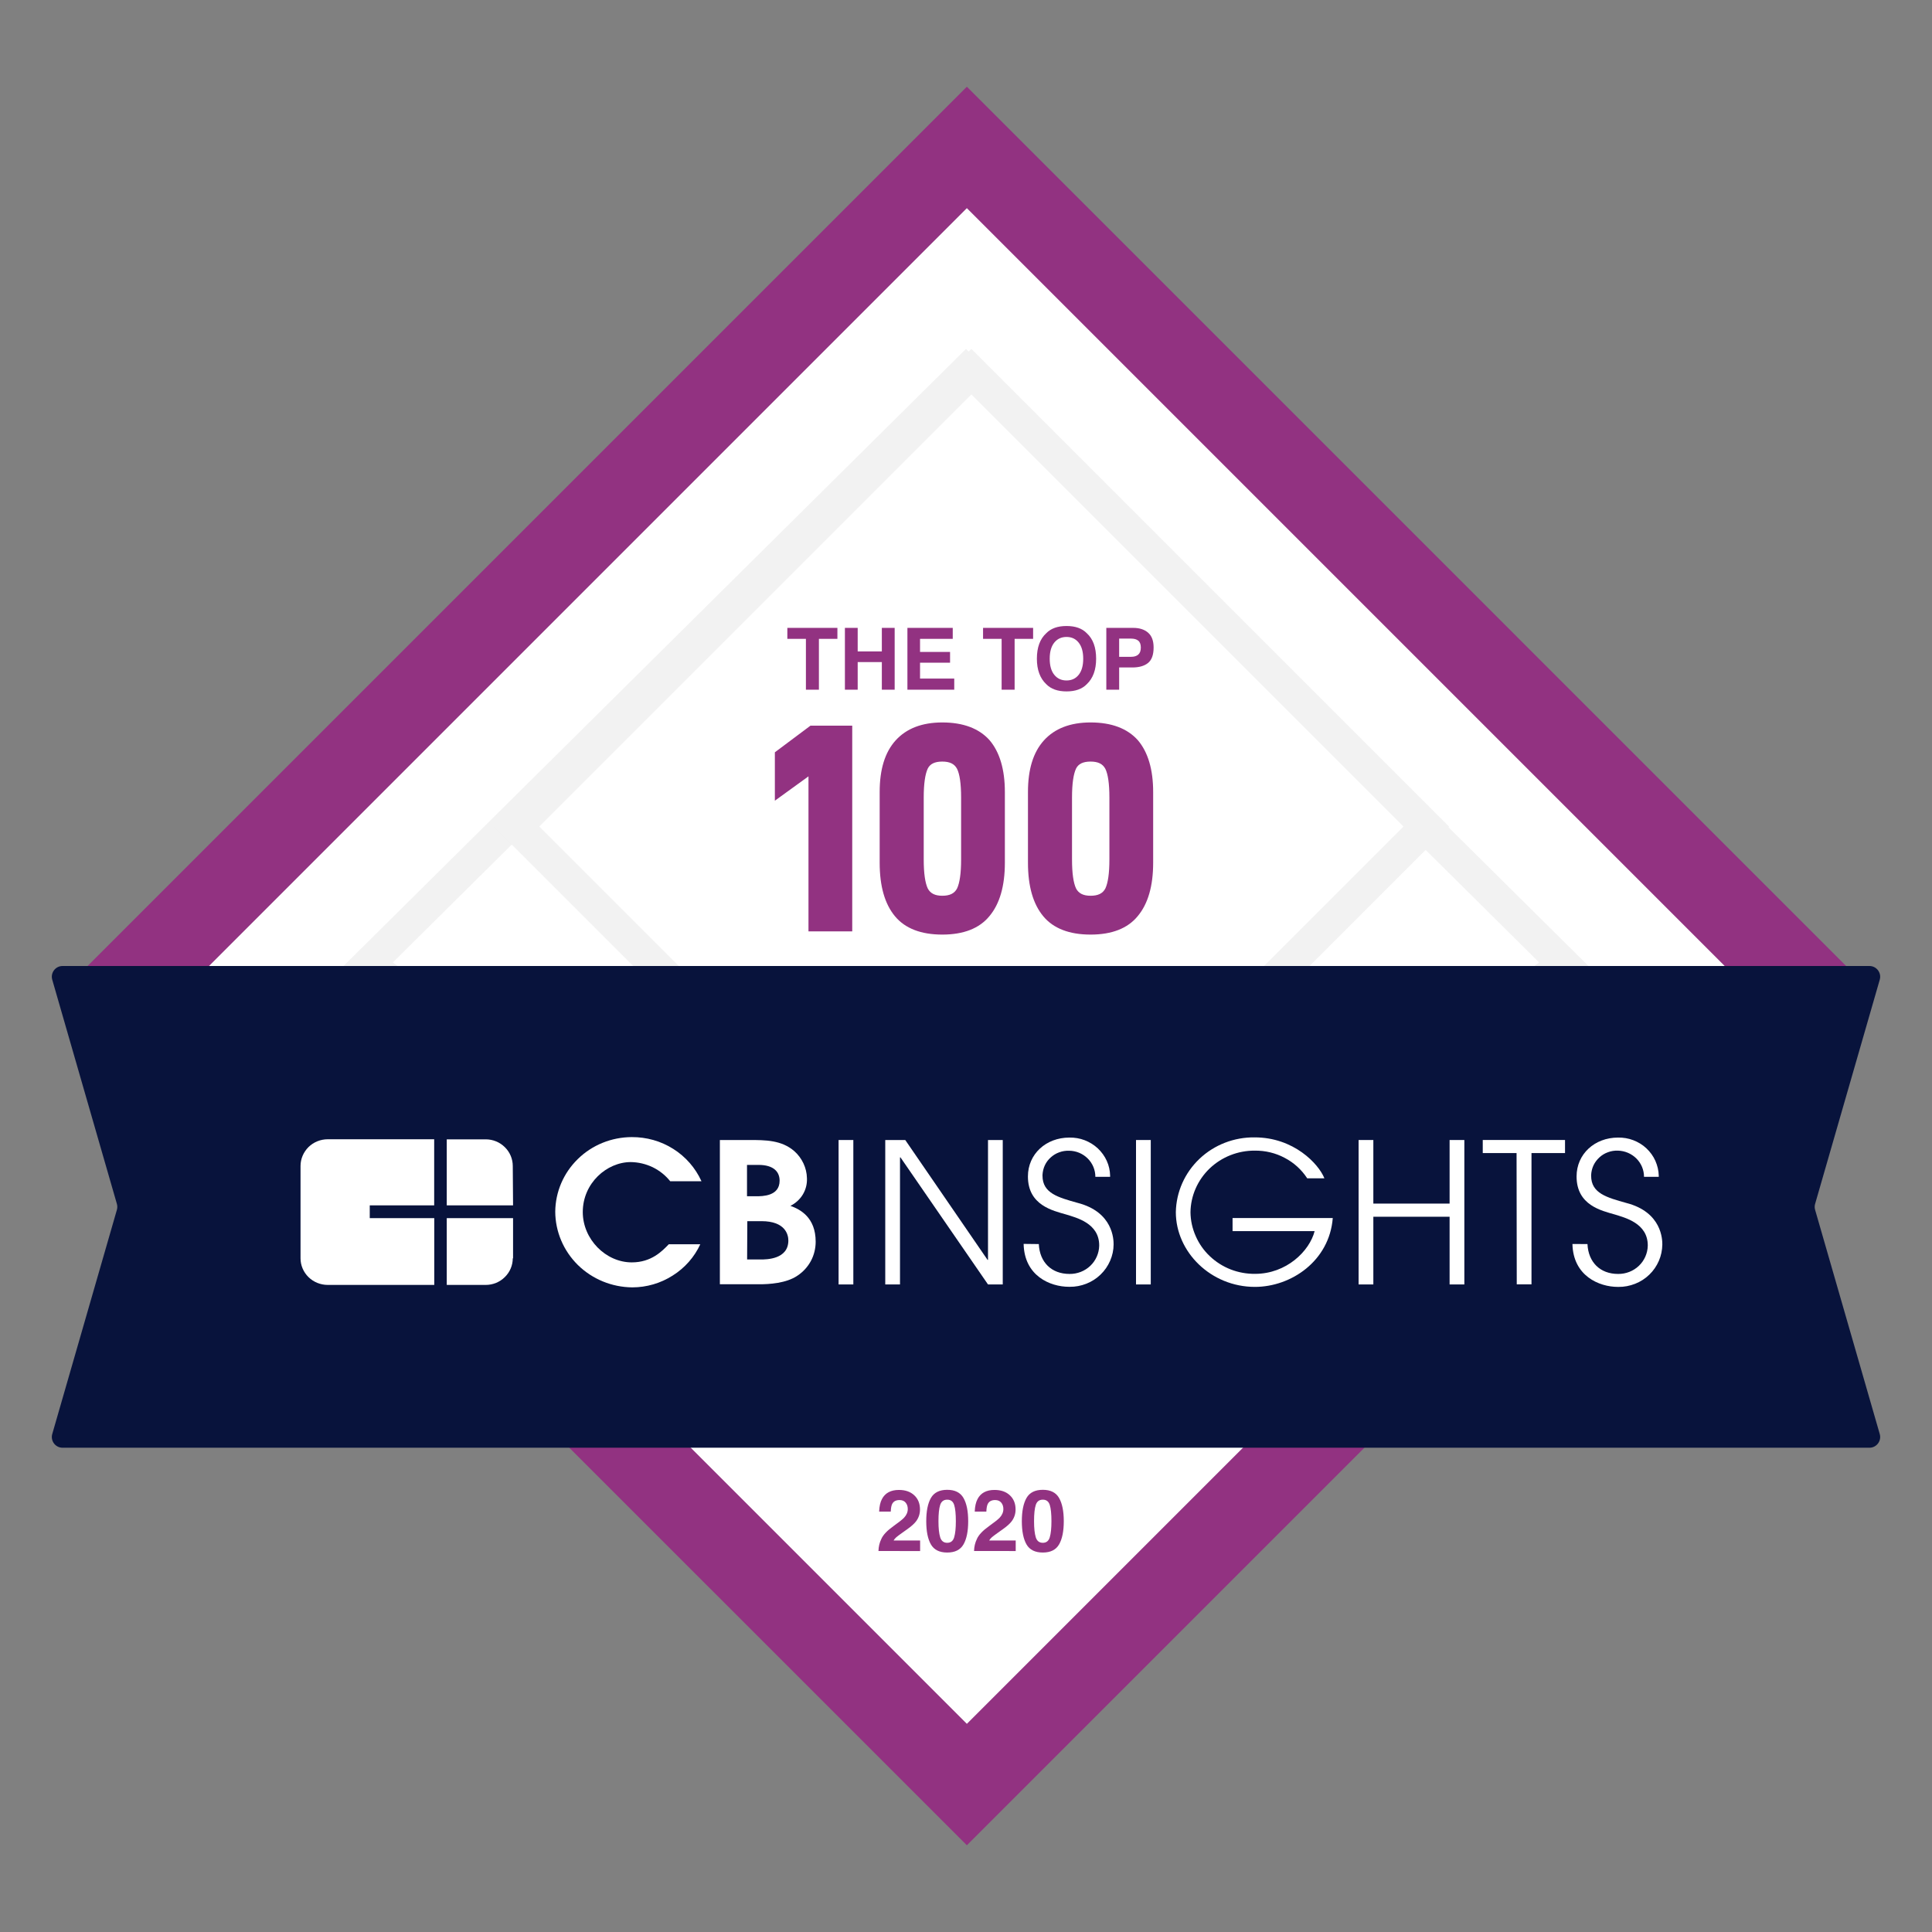 <svg fill="none" height="180" viewBox="0 0 180 180" width="180" xmlns="http://www.w3.org/2000/svg" xmlns:xlink="http://www.w3.org/1999/xlink"><rect x="0" y="0" width="180" height="180" fill="#808080" stroke="none"/><clipPath id="a"><path d="m28 105.94h126.875v14h-126.875z"/></clipPath><g fill="#fff"><path d="m13.816 90 76.264-76.264 76.263 76.264-76.263 76.263z" stroke="#923281" stroke-width="8"/><path d="m34.3 89.838 55.7-55.22 55.7 55.22-55.7 41.058z" stroke="#f2f2f2" stroke-width="3"/><path d="m48.121 77.006 42.379-42.379 42.379 42.379-42.379 42.379z" stroke="#f2f2f2" stroke-width="3"/></g><path d="m81.844 144.506c.01-.406.098-.777.262-1.113.159-.378.534-.778 1.125-1.2.513-.367.845-.63.996-.789.232-.247.348-.518.348-.812 0-.24-.066-.439-.199-.598s-.323-.238-.57-.238c-.339 0-.569.126-.691.379-.07.146-.112.377-.125.695h-1.082c.018-.482.105-.871.262-1.168.297-.565.824-.848 1.582-.848.599 0 1.075.167 1.43.5.354.331.531.77.531 1.317 0 .419-.125.792-.375 1.117-.164.216-.434.457-.809.723l-.445.316c-.279.198-.47.341-.574.43-.102.088-.188.191-.258.308h2.473v.981zm5.59-2.777c0 .651.053 1.149.16 1.496.107.343.326.515.656.515s.547-.172.648-.515c.104-.347.156-.845.156-1.496 0-.683-.052-1.188-.156-1.516-.102-.328-.318-.492-.648-.492s-.549.164-.656.492c-.107.328-.16.833-.16 1.516zm.816-2.926c.721 0 1.227.254 1.516.761.292.508.438 1.23.438 2.165 0 .934-.146 1.654-.438 2.16-.289.505-.794.757-1.516.757s-1.228-.252-1.52-.757c-.289-.506-.434-1.226-.434-2.16 0-.935.144-1.657.434-2.165.292-.507.798-.761 1.52-.761zm2.5 5.703c.01-.406.098-.777.262-1.113.159-.378.534-.778 1.125-1.2.513-.367.845-.63.996-.789.232-.247.348-.518.348-.812 0-.24-.066-.439-.199-.598-.133-.159-.323-.238-.57-.238-.339 0-.569.126-.691.379-.07.146-.112.377-.125.695h-1.082c.018-.482.105-.871.262-1.168.297-.565.824-.848 1.582-.848.599 0 1.076.167 1.43.5.354.331.531.77.531 1.317 0 .419-.125.792-.375 1.117-.164.216-.434.457-.809.723l-.445.316c-.279.198-.47.341-.574.43-.102.088-.188.191-.258.308h2.473v.981zm5.59-2.777c0 .651.053 1.149.16 1.496.107.343.326.515.656.515.331 0 .547-.172.648-.515.104-.347.156-.845.156-1.496 0-.683-.052-1.188-.156-1.516-.102-.328-.318-.492-.648-.492-.331 0-.549.164-.656.492s-.16.833-.16 1.516zm.816-2.926c.721 0 1.227.254 1.516.761.292.508.438 1.23.438 2.165 0 .934-.146 1.654-.438 2.16-.289.505-.794.757-1.516.757-.721 0-1.228-.252-1.52-.757-.289-.506-.434-1.226-.434-2.16 0-.935.145-1.657.434-2.165.292-.507.798-.761 1.52-.761z" fill="#923281"/><path d="m78.019 58.498v1.02h-1.723v4.738h-1.211v-4.738h-1.73v-1.02zm.699 5.758v-5.758h1.191v2.195h2.25v-2.195h1.195v5.758h-1.195v-2.57h-2.25v2.57zm10.047-4.738h-3.047v1.223h2.797v1h-2.797v1.48h3.187v1.035h-4.363v-5.758h4.223zm7.488-1.02v1.02h-1.723v4.738h-1.211v-4.738h-1.73v-1.02zm3.113 4.899c.477 0 .854-.176 1.133-.527.281-.351.422-.852.422-1.5 0-.646-.141-1.145-.422-1.496-.279-.354-.656-.531-1.133-.531s-.857.176-1.141.527c-.284.352-.426.852-.426 1.5 0 .648.142 1.149.426 1.5.284.352.664.527 1.141.527zm2.758-2.027c0 1.034-.29 1.826-.871 2.375-.435.448-1.064.672-1.887.672-.823 0-1.452-.224-1.887-.672-.583-.549-.875-1.341-.875-2.375 0-1.055.292-1.846.875-2.375.435-.448 1.064-.672 1.887-.672.823 0 1.452.224 1.887.672.581.529.871 1.32.871 2.375zm4.164-1.039c0-.299-.079-.513-.238-.641-.156-.128-.377-.192-.66-.192h-1.121v1.695h1.121c.283 0 .504-.069.66-.207.159-.138.238-.357.238-.656zm1.191-.008c0 .68-.171 1.16-.515 1.441-.344.281-.835.422-1.473.422h-1.222v2.07h-1.196v-5.758h2.508c.578 0 1.039.148 1.383.445.344.297.515.756.515 1.379z" fill="#923281"/><path d="m72.192 74.599 3.132-2.268v14.445h4.077v-19.17h-3.888l-3.321 2.484zm11.196 10.773c.945 1.134 2.43 1.701 4.401 1.701s3.456-.567 4.401-1.728c.945-1.134 1.431-2.781 1.431-4.968v-6.588c0-2.106-.486-3.726-1.431-4.833-.972-1.08-2.43-1.647-4.401-1.647-1.89 0-3.348.567-4.347 1.674s-1.485 2.7-1.485 4.806v6.588c0 2.214.486 3.861 1.431 4.995zm5.778-2.592c-.243.459-.675.675-1.377.675-.675 0-1.107-.216-1.35-.675-.243-.513-.378-1.404-.378-2.7v-5.778c0-1.296.135-2.187.378-2.7.216-.432.648-.648 1.35-.648s1.134.216 1.377.675c.243.486.378 1.377.378 2.673v5.778c0 1.296-.135 2.187-.378 2.7zm8.038 2.592c.945 1.134 2.43 1.701 4.401 1.701 1.971 0 3.456-.567 4.401-1.728.945-1.134 1.431-2.781 1.431-4.968v-6.588c0-2.106-.486-3.726-1.431-4.833-.972-1.08-2.43-1.647-4.401-1.647-1.89 0-3.348.567-4.347 1.674s-1.485 2.7-1.485 4.806v6.588c0 2.214.486 3.861 1.431 4.995zm5.778-2.592c-.243.459-.675.675-1.377.675-.675 0-1.107-.216-1.35-.675-.243-.513-.378-1.404-.378-2.7v-5.778c0-1.296.135-2.187.378-2.7.216-.432.648-.648 1.35-.648s1.134.216 1.377.675c.243.486.378 1.377.378 2.673v5.778c0 1.296-.135 2.187-.378 2.7z" fill="#923281"/><path d="m4.868 91.277c-.184-.639.295-1.277.961-1.277h168.342c.665 0 1.145.638.961 1.277l-6.022 20.887c-.053.181-.053.373 0 .554l6.022 20.887c.184.639-.296 1.277-.961 1.277h-168.342c-.665 0-1.145-.638-.961-1.277l6.022-20.887c.052-.181.052-.373 0-.554z" fill="#08133c"/><g clip-path="url(#a)" fill="#fff"><g clip-rule="evenodd" fill-rule="evenodd"><path d="m34.449 112.302h6.003v-6.16h-9.914c-.674 0-1.321.263-1.794.726-.472.473-.744 1.103-.744 1.759v8.61c0 .656.271 1.286.744 1.75s1.12.726 1.794.726h9.922v-6.221h-6.011z"/><path d="m47.801 112.302h-6.178v-6.152h3.631c.674 0 1.312.263 1.785.735.472.464.735 1.094.735 1.75z"/><path d="m47.801 117.245v-3.753h-6.178v6.221h3.631c.674 0 1.312-.263 1.785-.735.472-.464.735-1.094.735-1.75"/></g><path d="m65.249 115.916c-.551 1.198-1.444 2.213-2.572 2.922-1.12.718-2.433 1.103-3.771 1.103-1.899-.018-3.719-.762-5.066-2.083-1.339-1.321-2.1-3.106-2.109-4.97.018-1.846.77-3.605 2.109-4.909 1.33-1.303 3.132-2.03 5.014-2.038 1.374-.009 2.721.367 3.876 1.102 1.155.726 2.065 1.776 2.625 3.01h-2.914c-.438-.551-.989-.989-1.627-1.304-.639-.306-1.339-.472-2.047-.481-2.231 0-4.471 1.96-4.471 4.655 0 2.529 2.135 4.69 4.567 4.69 1.837 0 2.835-1.059 3.447-1.689h2.94z"/><path d="m67.069 106.212h2.712c1.522 0 3.036 0 4.226 1.041.359.315.647.709.849 1.138.201.428.315.901.324 1.373.026.534-.105 1.059-.376 1.514-.271.455-.682.831-1.164 1.068.91.323 2.354 1.076 2.354 3.342 0 .621-.149 1.243-.446 1.794s-.726 1.024-1.26 1.374c-1.041.708-2.634.796-3.544.796h-3.675zm2.538 5.241h.831c.595 0 2.196 0 2.196-1.452 0-.805-.525-1.47-1.978-1.47h-1.059v2.922zm0 5.889h1.278c.499 0 2.564 0 2.564-1.768 0-.542-.28-1.802-2.502-1.802h-1.321z"/><path d="m78.129 106.212h1.374v13.457h-1.374z"/><path d="m82.486 106.212h1.855l7.665 11.165h.044v-11.165h1.374v13.457h-1.374l-8.155-11.838h-.044v11.838h-1.374v-13.457z"/><path d="m96.784 115.907c.079 1.689 1.173 2.783 2.861 2.783.726.008 1.417-.263 1.934-.753.516-.49.813-1.164.831-1.872v-.035c0-2.074-2.135-2.582-3.08-2.879-1.242-.359-3.561-.858-3.561-3.544 0-2.091 1.689-3.622 3.859-3.622.489-.009.972.07 1.427.245s.866.428 1.225.761c.35.332.638.726.831 1.155.201.437.306.91.315 1.382v.114h-1.374c0-.639-.254-1.251-.709-1.706s-1.076-.718-1.732-.726c-.315-.009-.63.035-.927.148-.297.105-.569.272-.796.482-.219.192-.411.446-.542.726-.131.28-.201.586-.219.892v.079c0 1.636 1.461 2.021 3.264 2.529 3.342.857 3.36 3.447 3.36 3.876 0 .525-.114 1.041-.324 1.523-.21.481-.508.918-.893 1.286-.376.367-.831.656-1.321.849-.49.192-1.024.297-1.557.288h-.052c-1.785 0-4.174-1.032-4.235-3.998z"/><path d="m105.84 106.212h1.374v13.457h-1.374z"/><path d="m124.171 113.483c-.315 3.999-3.876 6.414-7.254 6.414-4.103 0-7.367-3.255-7.367-6.965.035-1.881.831-3.666 2.205-4.97s3.229-2.021 5.145-1.995c3.631 0 5.95 2.459 6.492 3.815h-1.601c-.525-.805-1.242-1.461-2.1-1.907-.849-.455-1.811-.683-2.782-.674-1.575-.009-3.08.586-4.209 1.662-1.12 1.077-1.768 2.547-1.785 4.087.009.761.175 1.513.49 2.222.306.7.752 1.339 1.312 1.864.56.534 1.225.954 1.943 1.234.726.28 1.496.42 2.275.411 2.914 0 5.066-2.109 5.547-3.981h-7.647v-1.217z"/><path d="m126.578 106.212h1.373v5.924h7.105v-5.924h1.374v13.457h-1.374v-6.308h-7.105v6.308h-1.373z"/><path d="m141.295 107.428h-3.15v-1.216h7.665v1.216h-3.124v12.233h-1.373z"/><path d="m147.901 115.907c.079 1.689 1.173 2.783 2.853 2.783.726.008 1.417-.263 1.934-.753.516-.49.813-1.164.831-1.872v-.035c0-2.074-2.135-2.582-3.071-2.879-1.243-.359-3.562-.858-3.562-3.544 0-2.091 1.689-3.622 3.859-3.622.49-.009.971.07 1.426.245s.875.428 1.225.761c.35.332.639.726.832 1.164.192.437.306.91.315 1.382v.105h-1.374c0-.639-.254-1.251-.709-1.706s-1.076-.718-1.724-.735c-.315-.009-.63.035-.927.149-.298.105-.569.271-.796.481-.228.21-.42.464-.552.744-.131.28-.201.586-.218.892v.079c0 1.636 1.47 2.021 3.272 2.529 3.343.857 3.36 3.447 3.36 3.876-.009.525-.114 1.041-.324 1.522-.21.482-.507.919-.892 1.287-.376.367-.831.656-1.321.848-.499.193-1.024.298-1.558.289h-.044c-1.758 0-4.173-1.032-4.235-3.999z"/></g></svg>